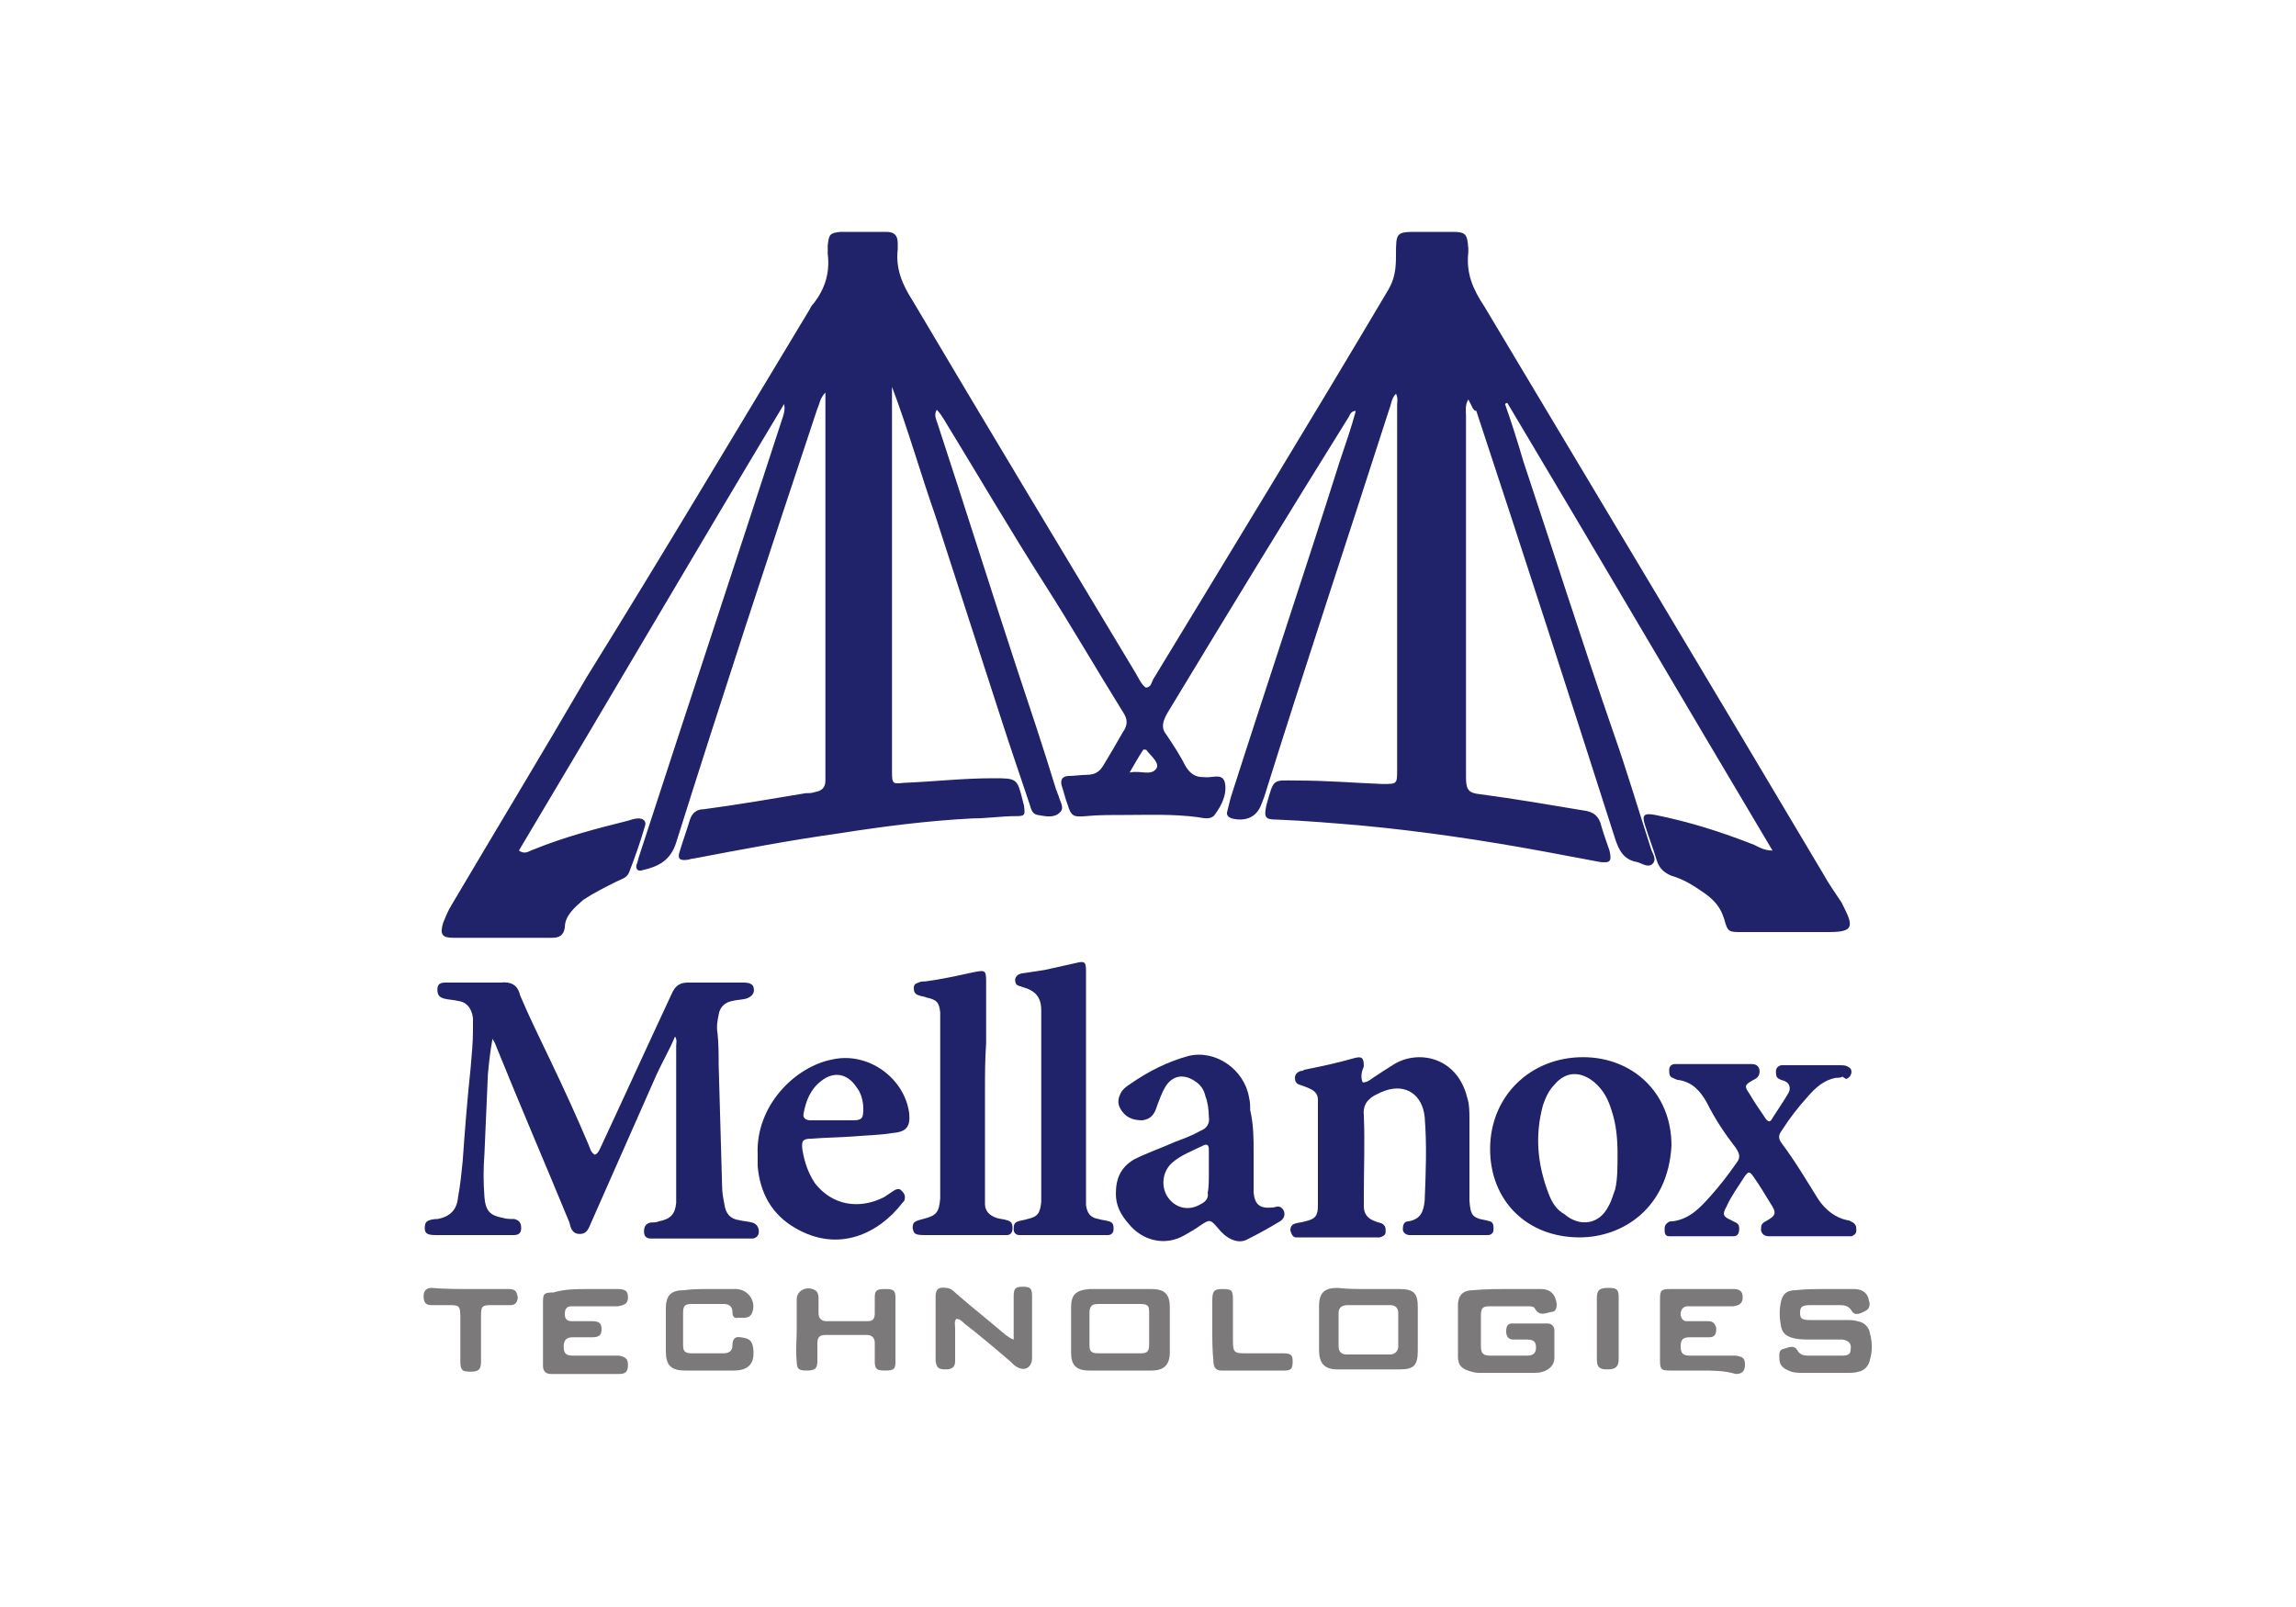 <?xml version="1.0" encoding="UTF-8"?> <!-- Generator: Adobe Illustrator 23.1.0, SVG Export Plug-In . SVG Version: 6.00 Build 0) --> <svg xmlns="http://www.w3.org/2000/svg" xmlns:xlink="http://www.w3.org/1999/xlink" id="Layer_1" x="0px" y="0px" viewBox="0 0 200 140" style="enable-background:new 0 0 200 140;" xml:space="preserve"> <style type="text/css"> .st0{fill:#21236A;} .st1{fill:#7B7979;} </style> <g id="Layer_3"> <g> <g> <path class="st0" d="M42.9,90.5c-0.2,1.1-0.3,2-0.4,3.1c-0.1,2.3-0.2,4.6-0.3,6.9c-0.1,1.3-0.1,2.5,0,3.8 c0.1,1.2,0.5,1.6,1.6,1.8c0.3,0.1,0.7,0.1,1,0.1c0.4,0.1,0.6,0.3,0.6,0.8s-0.3,0.6-0.7,0.6c-1.6,0-3,0-4.5,0c-0.8,0-1.5,0-2.2,0 s-1-0.1-1-0.6s0.1-0.7,0.9-0.8c0.1,0,0.1,0,0.2,0c1.1-0.2,1.7-0.8,1.8-1.9c0.2-1.1,0.3-2.1,0.4-3.1c0.2-2.8,0.4-5.4,0.7-8.2 c0.1-1.2,0.2-2.2,0.2-3.3c0-0.3,0-0.7,0-1c-0.1-0.8-0.5-1.4-1.3-1.5c-0.4-0.1-0.8-0.1-1.2-0.2c-0.4-0.1-0.6-0.3-0.6-0.8 s0.3-0.6,0.7-0.6c0.9,0,1.6,0,2.5,0c0.8,0,1.6,0,2.3,0c0.9-0.1,1.5,0.2,1.7,1.1c0.8,1.9,1.7,3.7,2.6,5.6c1.2,2.5,2.3,4.9,3.4,7.5 c0.1,0.3,0.2,0.6,0.5,0.8c0.3-0.1,0.4-0.4,0.5-0.6c2.1-4.5,4.1-8.9,6.2-13.4c0.3-0.7,0.7-1,1.4-1c1.6,0,3.2,0,4.8,0 c0.3,0,0.7,0,0.9,0.3c0.2,0.5,0,0.9-0.6,1.1c-0.4,0.1-0.8,0.1-1.2,0.2c-0.6,0.1-1.1,0.5-1.2,1.2c-0.1,0.5-0.2,1-0.1,1.6 c0.1,0.9,0.1,1.8,0.1,2.7c0.1,3.5,0.2,7.1,0.3,10.6c0,0.6,0.1,1.1,0.2,1.6c0.1,0.8,0.5,1.3,1.3,1.4c0.4,0.1,0.7,0.1,1.1,0.2 c0.4,0.1,0.6,0.4,0.6,0.8c0,0.4-0.3,0.6-0.6,0.6c-0.2,0-0.5,0-0.7,0c-2.5,0-4.8,0-7.4,0c-0.2,0-0.5,0-0.7,0 c-0.4,0-0.6-0.2-0.6-0.6c0-0.4,0.1-0.7,0.6-0.8c0.2,0,0.5,0,0.7-0.1c1-0.2,1.4-0.6,1.5-1.6c0-0.3,0-0.6,0-0.9c0-4.3,0-8.6,0-12.8 c0-0.2,0.1-0.5-0.1-0.8c-0.5,1.2-1.1,2.2-1.6,3.3c-1.9,4.3-3.8,8.6-5.7,12.9c-0.2,0.4-0.3,1-1,1s-0.8-0.6-0.9-1 c-2.1-5.1-4.3-10.2-6.4-15.4C43.1,90.8,43,90.7,42.9,90.5z"></path> <path class="st0" d="M118.7,94.3c0.4,0,0.6-0.2,0.9-0.4c0.6-0.4,1.2-0.8,1.7-1.1c2.1-1.4,5.6-0.8,6.5,2.8 c0.2,0.6,0.2,1.3,0.2,1.9c0,2,0,4,0,6.1c0,0.3,0,0.7,0,1c0.1,1.2,0.2,1.5,1.4,1.7c0.1,0,0.3,0.1,0.4,0.1c0.3,0.1,0.3,0.4,0.3,0.7 c0,0.3-0.2,0.5-0.5,0.5c-0.2,0-0.3,0-0.5,0c-2,0-3.9,0-5.9,0c-0.1,0-0.3,0-0.4,0c-0.3,0-0.6-0.2-0.6-0.5c0-0.4,0.1-0.7,0.5-0.7 c1.1-0.2,1.3-0.9,1.4-1.8c0.1-2.5,0.2-4.8,0-7.3c-0.2-1.9-1.6-2.9-3.4-2.3c-0.3,0.1-0.5,0.2-0.7,0.3c-0.9,0.4-1.3,1-1.2,1.9 c0.1,2.3,0,4.6,0,6.9c0,0.3,0,0.7,0,1c0,0.7,0.4,1.1,1,1.3c0.2,0.1,0.4,0.1,0.6,0.2c0.3,0.2,0.3,0.4,0.3,0.7 c0,0.3-0.2,0.4-0.5,0.5c-0.2,0-0.4,0-0.6,0c-2,0-4,0-6.1,0c-0.2,0-0.4,0-0.6,0c-0.3,0-0.4-0.3-0.5-0.6c0-0.3,0.1-0.5,0.4-0.6 c0.3-0.1,0.6-0.1,0.9-0.2c0.9-0.2,1.1-0.5,1.1-1.4c0-0.2,0-0.3,0-0.5c0-2.7,0-5.2,0-7.9c0-0.3,0-0.5,0-0.8c0-0.5-0.3-0.8-0.8-1 c-0.2-0.1-0.5-0.2-0.8-0.3c-0.3-0.1-0.4-0.3-0.4-0.6c0-0.3,0.2-0.5,0.5-0.6c0.1,0,0.2,0,0.3-0.1c1.5-0.3,2.9-0.6,4.3-1 c0.7-0.2,0.9-0.1,0.9,0.7C118.6,93.4,118.5,93.8,118.7,94.3z"></path> <path class="st0" d="M137.6,107.8c-4.6,0-7.8-3.2-7.8-7.7c0-4.6,3.5-8,8.1-8c4.3,0,7.7,3.1,7.7,7.7 C145.3,105.3,141.3,107.8,137.6,107.8z M140.9,100.5c0-1.2-0.1-2.5-0.5-3.7c-0.3-1-0.7-1.8-1.5-2.5c-1.2-1-2.5-1-3.5,0.2 c-0.5,0.5-0.8,1.2-1,1.8c-0.7,2.6-0.5,5.1,0.5,7.7c0.3,0.8,0.7,1.4,1.4,1.8c1.3,1.1,3,0.9,3.8-0.7c0.3-0.5,0.4-1,0.6-1.5 C140.9,102.7,140.9,101.7,140.9,100.5z"></path> <path class="st0" d="M160.5,93.8c-0.2,0.1-0.4,0.1-0.6,0.1c-1,0.2-1.7,0.8-2.4,1.6c-0.9,1-1.6,1.9-2.3,3c-0.3,0.4-0.3,0.7,0,1.1 c1.2,1.6,2.2,3.3,3.2,4.9c0.6,0.9,1.5,1.6,2.5,1.8c0.2,0,0.3,0.1,0.5,0.2c0.3,0.2,0.3,0.4,0.3,0.7c0,0.3-0.2,0.4-0.4,0.5 c-0.2,0-0.5,0-0.7,0c-2,0-4,0-6,0c-0.2,0-0.3,0-0.5,0c-0.3,0-0.6-0.1-0.7-0.5c0-0.4,0-0.6,0.4-0.8c0.9-0.5,1-0.7,0.4-1.6 c-0.5-0.8-0.9-1.5-1.4-2.2c-0.4-0.6-0.5-0.6-0.9,0c-0.5,0.8-1.1,1.6-1.5,2.5c-0.4,0.7-0.3,0.9,0.4,1.2c0.3,0.2,0.7,0.2,0.7,0.7 c0,0.4-0.1,0.7-0.5,0.7c-0.1,0-0.3,0-0.4,0c-1.6,0-3.1,0-4.7,0c-0.2,0-0.3,0-0.5,0c-0.3,0-0.4-0.2-0.4-0.5c0-0.3,0-0.5,0.3-0.7 c0.1-0.1,0.2-0.1,0.4-0.1c1.5-0.2,2.4-1.2,3.3-2.2c0.8-0.9,1.5-1.8,2.2-2.8c0.4-0.5,0.4-0.8,0-1.4c-1-1.3-1.8-2.5-2.5-3.9 c-0.6-1.1-1.3-1.8-2.4-2c-0.2,0-0.4-0.1-0.6-0.2c-0.3-0.1-0.3-0.4-0.3-0.7c0-0.3,0.2-0.5,0.5-0.5h0.1c2.2,0,4.4,0,6.6,0 c0.6,0,0.8,0.5,0.6,1c-0.1,0.2-0.3,0.3-0.5,0.4c-0.7,0.4-0.8,0.5-0.3,1.2c0.4,0.7,0.9,1.4,1.3,2c0.3,0.5,0.5,0.5,0.7,0.1 c0.5-0.8,1-1.5,1.4-2.2c0.2-0.4,0.1-0.8-0.3-1c-0.2-0.1-0.4-0.1-0.5-0.2c-0.3-0.1-0.3-0.4-0.3-0.7c0-0.3,0.3-0.5,0.5-0.5 s0.4,0,0.6,0c1.5,0,3,0,4.4,0c0.4,0,0.7,0,1,0.3c0.2,0.3,0,0.8-0.4,0.9L160.5,93.8z"></path> <path class="st0" d="M109.2,100.3c0,0.9,0,1.8,0,2.7c0,0.3,0,0.6,0,0.9c0.1,1,0.5,1.4,1.6,1.3c0.3,0,0.5-0.2,0.8,0 c0.4,0.3,0.4,0.9-0.1,1.2c-1,0.6-1.9,1.1-2.9,1.6c-0.8,0.4-1.8-0.1-2.5-1c-0.7-0.8-0.7-0.8-1.6-0.2c-0.4,0.3-0.8,0.5-1.3,0.8 c-1.7,1-3.7,0.5-4.9-1c-0.7-0.8-1.1-1.6-1.1-2.6c0-1.3,0.4-2.3,1.6-3c1.2-0.6,2.4-1,3.5-1.5c0.8-0.3,1.6-0.6,2.3-1 c0.5-0.2,0.8-0.6,0.7-1.2c0-0.6-0.1-1.3-0.3-1.8c-0.1-0.5-0.4-1-0.9-1.3c-1-0.7-2-0.5-2.6,0.5c-0.3,0.5-0.5,1.1-0.7,1.6 c-0.2,0.7-0.5,1.2-1.3,1.3c-0.9,0-1.5-0.3-1.9-1c-0.3-0.5-0.2-1,0.1-1.5c0.2-0.3,0.5-0.5,0.8-0.7c1.6-1.1,3.2-1.9,5-2.4 c2.4-0.6,4.9,1.2,5.3,3.6c0.1,0.4,0.1,0.7,0.1,1.1C109.2,98,109.2,99.2,109.2,100.3L109.2,100.3z M105.3,102.2L105.3,102.2 c0-0.7,0-1.4,0-2c0-0.4-0.1-0.6-0.5-0.4c-1,0.5-1.9,0.8-2.7,1.5c-0.9,0.8-1,2.2-0.3,3.1c0.7,0.9,1.8,1.1,2.8,0.5 c0.4-0.2,0.7-0.5,0.6-1C105.3,103.5,105.3,102.8,105.3,102.2z"></path> <path class="st0" d="M66,100.6c-0.2-4.3,3.3-7.7,6.5-8.3c3.1-0.7,6.3,1.6,6.7,4.7c0.1,1.1-0.2,1.6-1.4,1.7 c-1.2,0.2-2.3,0.2-3.4,0.3c-1.3,0.1-2.5,0.1-3.7,0.2c-0.8,0-0.9,0.2-0.8,1c0.2,1.1,0.5,2,1.1,2.9c1.5,1.9,3.8,2.3,6,1.2 c0.3-0.2,0.6-0.4,0.9-0.6c0.2-0.1,0.4-0.2,0.6,0s0.4,0.4,0.3,0.8c0,0.1-0.1,0.2-0.2,0.3c-2,2.6-5.5,4.4-9.3,2.2 c-2.1-1.2-3.1-3.1-3.3-5.4C66,101.1,66,100.9,66,100.6z M72.5,97.6L72.5,97.6c0.6,0,1.3,0,1.8,0c0.8,0,0.9-0.2,0.9-1 c0-0.7-0.2-1.4-0.6-1.9c-0.8-1.2-2-1.4-3.1-0.5c-0.9,0.7-1.3,1.7-1.5,2.8c-0.1,0.4,0.2,0.6,0.6,0.6 C71.3,97.6,71.9,97.6,72.5,97.6z"></path> <path class="st0" d="M94.6,94.7c0,3.1,0,6.1,0,9.2c0,0.4,0,0.7,0,1.1c0.1,0.7,0.4,1.1,1.1,1.2c0.3,0.1,0.6,0.1,0.9,0.2 c0.4,0.1,0.4,0.4,0.4,0.7s-0.2,0.5-0.5,0.5c-0.2,0-0.5,0-0.7,0c-2.1,0-4.2,0-6.3,0c-0.2,0-0.5,0-0.7,0c-0.3,0-0.5-0.2-0.5-0.5 c0-0.3,0-0.6,0.4-0.7c0.3-0.1,0.5-0.1,0.8-0.2c0.9-0.2,1.1-0.5,1.2-1.5c0-0.3,0-0.6,0-0.9c0-4.9,0-9.9,0-14.9c0-0.3,0-0.6,0-0.9 c0-1.1-0.5-1.7-1.6-2c-0.2-0.1-0.5-0.1-0.6-0.3c-0.2-0.4,0-0.8,0.5-0.9c0.7-0.1,1.4-0.2,2-0.3c0.9-0.2,1.8-0.4,2.7-0.6 c0.8-0.2,0.9-0.1,0.9,0.7c0,3,0,5.9,0,8.9C94.6,93.9,94.6,94.3,94.6,94.7L94.6,94.7z"></path> <path class="st0" d="M85.8,95c0,2.9,0,5.8,0,8.7c0,0.4,0,0.8,0,1.2c0,0.6,0.4,1,1,1.2c0.3,0.1,0.6,0.1,0.9,0.2 c0.4,0.1,0.5,0.3,0.5,0.7s-0.2,0.6-0.5,0.6c-0.2,0-0.3,0-0.5,0c-2.2,0-4.4,0-6.6,0c-0.9,0-1-0.1-1.1-0.6c0-0.5,0.1-0.6,0.9-0.8 c1.2-0.3,1.4-0.6,1.5-1.8c0-2.7,0-5.4,0-8.1c0-2.4,0-4.7,0-7.1c0-0.3,0-0.7,0-1c-0.1-0.9-0.3-1.1-1.2-1.3 c-0.2-0.1-0.5-0.1-0.7-0.2c-0.3-0.1-0.4-0.3-0.4-0.6c0-0.3,0.1-0.4,0.4-0.5c0.2-0.1,0.4-0.1,0.6-0.1c1.5-0.2,2.8-0.5,4.2-0.8 c1-0.2,1.1-0.2,1.1,0.8c0,1.8,0,3.6,0,5.4C85.8,92.3,85.8,93.7,85.8,95L85.8,95z"></path> <path class="st1" d="M131.4,112.3c1,0,1.8,0,2.8,0c0.9,0,1.3,0.5,1.4,1.3c0,0.4-0.1,0.7-0.5,0.7c-0.5,0.1-1,0.4-1.4-0.3 c-0.1-0.2-0.4-0.2-0.6-0.2c-1.2,0-2.2,0-3.3,0c-0.6,0-0.8,0.1-0.8,0.8c0,0.9,0,1.8,0,2.7c0,0.6,0.2,0.8,0.8,0.8 c1.1,0,2.2,0,3.2,0c0.4,0,0.8-0.1,0.8-0.7c0-0.5-0.2-0.7-0.8-0.7c-0.4,0-0.8,0-1.2,0c-0.4,0-0.6-0.3-0.6-0.7 c0-0.4,0.1-0.7,0.5-0.7c1.1,0,2.1,0,3.1,0c0.4,0,0.6,0.3,0.6,0.6c0,0.8,0,1.6,0,2.4c0,0.6-0.4,1-1,1.2c-0.3,0.1-0.6,0.1-0.9,0.1 c-1.6,0-3,0-4.5,0c-0.3,0-0.5,0-0.8-0.1c-0.8-0.2-1.2-0.5-1.2-1.3c0-1.6,0-3,0-4.5c0-0.9,0.5-1.3,1.3-1.3 C129.4,112.3,130.4,112.3,131.4,112.3z"></path> <path class="st1" d="M97.6,112.3c0.9,0,1.8,0,2.7,0c1.2,0,1.6,0.5,1.6,1.6c0,1.4,0,2.6,0,3.9c0,1.1-0.5,1.6-1.6,1.6 c-1.8,0-3.6,0-5.4,0c-1.2,0-1.6-0.5-1.6-1.6c0-1.4,0-2.6,0-3.9c0-1.1,0.4-1.5,1.6-1.6C95.6,112.3,96.6,112.3,97.6,112.3z M97.4,113.6L97.4,113.6c-0.6,0-1.2,0-1.7,0s-0.8,0.1-0.8,0.8c0,0.9,0,1.8,0,2.7c0,0.6,0.1,0.8,0.8,0.8c1.3,0,2.4,0,3.6,0 c0.6,0,0.8-0.1,0.8-0.8c0-0.9,0-1.8,0-2.7c0-0.7-0.1-0.8-0.9-0.8C98.6,113.6,98,113.6,97.4,113.6z"></path> <path class="st1" d="M119.2,112.3c0.9,0,1.8,0,2.7,0c1.3,0,1.6,0.4,1.6,1.6s0,2.5,0,3.8c0,1.3-0.4,1.6-1.6,1.6 c-1.8,0-3.6,0-5.4,0c-1.2,0-1.6-0.6-1.6-1.7c0-1.3,0-2.5,0-3.8c0-1.2,0.5-1.6,1.6-1.6C117.4,112.3,118.3,112.3,119.2,112.3z M119.3,113.7L119.3,113.7c-0.7,0-1.3,0-1.9,0c-0.5,0-0.8,0.2-0.8,0.7c0,1,0,1.9,0,2.9c0,0.4,0.2,0.7,0.7,0.7c1.3,0,2.5,0,3.8,0 c0.4,0,0.7-0.3,0.7-0.7c0-1,0-1.9,0-2.9c0-0.4-0.2-0.7-0.7-0.7C120.4,113.7,119.8,113.7,119.3,113.7z"></path> <path class="st1" d="M159.1,112.3c0.8,0,1.6,0,2.4,0s1.2,0.4,1.3,1c0.1,0.3,0.1,0.7-0.3,0.9c-0.4,0.2-0.9,0.5-1.2,0 c-0.3-0.5-0.7-0.5-1.2-0.5c-0.8,0-1.6,0-2.4,0c-0.8,0-0.9,0.2-0.9,0.7s0.2,0.6,0.9,0.6c1.1,0,2,0,3.1,0c0.3,0,0.7,0,1,0.1 c0.6,0.1,1,0.5,1.1,1.1c0.2,0.8,0.2,1.5,0,2.2c-0.1,0.6-0.5,1-1,1.1c-0.3,0.1-0.7,0.1-1,0.1c-1.4,0-2.6,0-3.9,0 c-0.4,0-0.8,0-1.2-0.2c-0.5-0.2-0.8-0.5-0.8-1c0-0.4-0.1-0.8,0.4-0.9c0.4-0.1,0.9-0.4,1.2,0.2c0.2,0.3,0.5,0.4,0.8,0.4 c1.1,0,2.1,0,3.1,0c0.4,0,0.7-0.1,0.7-0.5c0.1-0.5-0.1-0.8-0.7-0.9c-0.9,0-1.8,0-2.7,0c-0.5,0-1,0-1.5-0.1 c-0.8-0.2-1.1-0.5-1.2-1.3c-0.1-0.6-0.1-1.2,0-1.7c0.1-0.8,0.5-1.2,1.3-1.2C157.3,112.3,158.2,112.3,159.1,112.3L159.1,112.3z"></path> <path class="st1" d="M88.3,116.7c0-1.1,0-1.8,0-2.7c0-0.4,0-0.7,0-1.1c0-0.7,0.2-0.8,0.8-0.8c0.6,0,0.8,0.1,0.8,0.8 c0,1.8,0,3.6,0,5.4c0,0.8-0.6,1.2-1.3,0.8c-0.2-0.1-0.4-0.3-0.6-0.5c-1.4-1.2-2.7-2.3-4-3.3c-0.2-0.2-0.4-0.4-0.7-0.4 c-0.2,0.2-0.1,0.6-0.1,0.8c0,1,0,1.9,0,2.9c0,0.5-0.3,0.7-0.8,0.7c-0.6,0-0.8-0.1-0.9-0.7c0-1.9,0-3.8,0-5.7 c0-0.6,0.3-0.8,0.9-0.7c0.4,0,0.7,0.3,0.9,0.5c1.5,1.3,2.9,2.4,4.3,3.6C87.9,116.5,88,116.6,88.3,116.7z"></path> <path class="st1" d="M51.1,112.3c0.9,0,1.8,0,2.7,0c0.7,0,0.9,0.2,0.9,0.7c0,0.5-0.2,0.7-0.9,0.8c-1.1,0-2.2,0-3.2,0 c-0.3,0-0.5,0-0.8,0c-0.5,0-0.6,0.3-0.6,0.7c0,0.4,0.2,0.6,0.6,0.6c0.6,0,1.3,0,1.8,0c0.6,0,0.8,0.2,0.8,0.7s-0.2,0.7-0.8,0.7 s-1.2,0-1.7,0s-0.8,0.2-0.8,0.8c0,0.6,0.2,0.8,0.8,0.8c1.1,0,2.2,0,3.2,0c0.3,0,0.5,0,0.8,0c0.6,0.1,0.8,0.3,0.8,0.8 c0,0.6-0.2,0.8-0.8,0.8c-1.5,0-2.9,0-4.3,0c-0.5,0-1.1,0-1.6,0s-0.7-0.3-0.7-0.7c0-1.9,0-3.7,0-5.6c0-0.7,0.1-0.8,0.9-0.8 C49.2,112.3,50.2,112.3,51.1,112.3L51.1,112.3z"></path> <path class="st1" d="M61.8,112.3c0.8,0,1.6,0,2.4,0c1.1,0.1,1.7,1.2,1.3,2.1c-0.2,0.5-0.8,0.4-1.2,0.4c-0.4,0.1-0.5-0.2-0.5-0.5 c0-0.5-0.3-0.7-0.8-0.7c-0.9,0-1.8,0-2.7,0c-0.6,0-0.8,0.1-0.8,0.8c0,0.9,0,1.8,0,2.7c0,0.6,0.1,0.8,0.8,0.8c0.9,0,1.8,0,2.7,0 c0.5,0,0.8-0.2,0.8-0.7s0.2-0.8,0.7-0.7c0.8,0.1,1,0.3,1.1,0.9c0.2,1.4-0.4,2-1.7,2c-1.5,0-2.8,0-4.2,0c-1.3,0-1.7-0.5-1.7-1.7 c0-1.3,0-2.5,0-3.7c0-1.2,0.5-1.6,1.6-1.6C60.3,112.3,61,112.3,61.8,112.3L61.8,112.3z"></path> <path class="st1" d="M148.2,119.4c-0.9,0-1.8,0-2.7,0c-0.8,0-0.9-0.1-0.9-0.9c0-1.8,0-3.5,0-5.3c0-0.8,0.1-0.9,0.9-0.9 c1.8,0,3.6,0,5.5,0c0.4,0,0.8,0.1,0.8,0.7c0,0.5-0.2,0.7-0.8,0.8c-1.2,0-2.2,0-3.3,0c-0.3,0-0.5,0-0.8,0 c-0.4,0.1-0.5,0.4-0.5,0.7s0.2,0.6,0.5,0.6c0.7,0,1.3,0,1.9,0c0.4,0,0.6,0.2,0.7,0.6c0,0.5-0.1,0.8-0.6,0.8c-0.6,0-1.2,0-1.7,0 c-0.6,0-0.8,0.2-0.8,0.8c0,0.6,0.2,0.8,0.8,0.8c1.1,0,2.2,0,3.2,0c0.3,0,0.5,0,0.8,0c0.6,0.1,0.8,0.2,0.8,0.8 c0,0.5-0.2,0.8-0.8,0.8C150.2,119.4,149.2,119.4,148.2,119.4L148.2,119.4z"></path> <path class="st1" d="M69.4,115.9c0-0.9,0-1.8,0-2.7c0-0.8,0.9-1.2,1.6-0.8c0.2,0.1,0.3,0.4,0.3,0.6c0,0.5,0,0.9,0,1.4 c0,0.4,0.2,0.7,0.7,0.7c1.3,0,2.4,0,3.6,0c0.5,0,0.6-0.3,0.6-0.7c0-0.5,0-0.9,0-1.4c0-0.6,0.2-0.7,0.9-0.7c0.7,0,0.9,0.1,0.9,0.7 c0,1.9,0,3.8,0,5.7c0,0.6-0.2,0.7-0.9,0.7c-0.7,0-0.9-0.1-0.9-0.8c0-0.6,0-1.1,0-1.6c0-0.4-0.2-0.7-0.7-0.7c-1.3,0-2.4,0-3.6,0 c-0.5,0-0.7,0.2-0.7,0.7c0,0.6,0,1.1,0,1.6c0,0.6-0.2,0.8-0.9,0.8c-0.7,0-0.9-0.1-0.9-0.8C69.3,117.7,69.4,116.7,69.4,115.9 L69.4,115.9z"></path> <path class="st1" d="M41,112.3c1.2,0,2.2,0,3.3,0c0.6,0,0.7,0.2,0.8,0.7c0,0.4-0.2,0.7-0.6,0.7c-0.6,0-1.2,0-1.7,0 c-0.8,0-0.9,0.1-0.9,0.9c0,1.4,0,2.7,0,4c0,0.7-0.2,0.9-0.9,0.9c-0.7,0-0.9-0.1-0.9-0.9c0-1.3,0-2.5,0-3.8c0-1.1-0.1-1.1-1.1-1.1 c-0.5,0-0.9,0-1.4,0c-0.5,0-0.7-0.2-0.7-0.8c0-0.5,0.3-0.7,0.7-0.7C38.7,112.3,39.9,112.3,41,112.3L41,112.3z"></path> <path class="st1" d="M105.6,115.9c0-0.9,0-1.6,0-2.5c0-0.9,0.1-1.1,0.9-1.1c0.8,0,0.9,0.1,0.9,1c0,1.2,0,2.4,0,3.5 c0,1,0.1,1.1,1.1,1.1c1.2,0,2.2,0,3.3,0c0.7,0,0.8,0.2,0.8,0.7c0,0.6-0.1,0.8-0.7,0.8c-1.8,0-3.6,0-5.5,0c-0.5,0-0.7-0.3-0.7-0.8 C105.6,117.6,105.6,116.7,105.6,115.9L105.6,115.9z"></path> <path class="st1" d="M139.1,115.8c0-0.9,0-1.8,0-2.7c0-0.7,0.2-0.9,1-0.9c0.7,0,0.9,0.1,0.9,0.8c0,1.8,0,3.6,0,5.4 c0,0.7-0.3,0.9-1,0.9c-0.7,0-0.9-0.2-0.9-0.9C139.1,117.6,139.1,116.7,139.1,115.8L139.1,115.8z"></path> </g> <path class="st0" d="M127.9,34.8c-0.3,0.5-0.2,1-0.2,1.4c0,10.3,0,20.5,0,30.8c0,0.2,0,0.5,0,0.7c0,1.1,0.2,1.4,1.3,1.5 c3,0.4,5.9,0.9,8.9,1.4c0.9,0.1,1.4,0.5,1.6,1.4c0.2,0.7,0.5,1.5,0.7,2.1c0.2,0.9,0.1,1.1-0.8,1c-1.6-0.3-3.2-0.6-4.8-0.9 c-5.4-1-10.8-1.8-16.2-2.3c-2.4-0.2-4.7-0.4-7.2-0.5c-1,0-1.1-0.2-0.9-1.2c0.7-2.5,0.5-2.2,2.8-2.2c2.5,0,4.8,0.2,7.3,0.3 c1.3,0,1.3,0,1.3-1.2c0-4.2,0-8.4,0-12.5c0-6.4,0-12.9,0-19.3c0-0.3,0.1-0.6-0.1-1c-0.4,0.4-0.4,0.9-0.6,1.4 c-3.6,11.2-7.4,22.6-10.9,33.8c-0.1,0.2-0.1,0.3-0.2,0.5c-0.4,1.2-1.4,1.6-2.6,1.3c-0.3-0.1-0.5-0.3-0.4-0.6 c0.1-0.4,0.2-0.8,0.3-1.2c3.1-9.7,6.4-19.5,9.5-29.3c0.5-1.5,1-2.9,1.4-4.4c-0.4,0-0.5,0.3-0.6,0.5c-5.3,8.5-10.6,17.2-15.8,25.8 c-0.4,0.7-0.6,1.3-0.1,1.9c0.6,0.9,1.2,1.8,1.7,2.8c0.4,0.6,0.8,0.9,1.5,0.9h0.1c0.7,0.1,1.6-0.4,1.8,0.5c0.2,1-0.3,2-0.9,2.8 c-0.3,0.4-0.9,0.3-1.4,0.2c-2.2-0.3-4.4-0.2-6.5-0.2c-1.2,0-2.3,0-3.3,0.1c-1.1,0.1-1.3,0-1.6-1c-0.2-0.5-0.3-1-0.5-1.6 c-0.2-0.6,0.1-0.9,0.6-0.9s1.1-0.1,1.6-0.1c0.7,0,1.1-0.3,1.4-0.8c0.6-1,1.2-2,1.7-2.9c0.5-0.7,0.4-1.2,0-1.8 c-2.3-3.7-4.5-7.5-6.8-11.1c-3-4.7-5.8-9.5-8.8-14.4c-0.2-0.3-0.3-0.5-0.6-0.8c-0.3,0.5,0,0.9,0.1,1.3C84,44,86.2,51,88.5,58 c1.2,3.6,2.4,7.2,3.5,10.8c0.1,0.2,0.1,0.3,0.2,0.5c0.1,0.5,0.6,1.1,0.1,1.5c-0.5,0.5-1.3,0.3-1.9,0.2c-0.6-0.1-0.6-0.7-0.8-1.2 c-0.8-2.4-1.6-4.7-2.4-7.2c-1.9-5.9-3.8-11.7-5.7-17.6c-1.3-3.7-2.4-7.6-3.8-11.3c0,0.3,0,0.5,0,0.8c0,10.8,0,21.5,0,32.3 c0,0.2,0,0.4,0,0.5c0,1,0.1,1,1,0.9c2.6-0.1,5.1-0.4,7.8-0.4c2.1,0,2.1,0,2.6,2c0,0.1,0.1,0.3,0.1,0.4c0.1,0.8,0.1,0.9-0.7,0.9 c-1.3,0-2.5,0.2-3.8,0.2c-3.9,0.2-7.8,0.7-11.6,1.3c-4.3,0.6-8.5,1.4-12.7,2.2c-0.2,0-0.4,0.1-0.5,0.1c-0.7,0.1-0.9-0.1-0.7-0.7 c0.3-1,0.6-1.8,0.9-2.8c0.2-0.6,0.6-0.9,1.2-0.9c3-0.4,5.9-0.9,8.9-1.4c0.3,0,0.5,0,0.8-0.1c0.6-0.1,0.9-0.4,0.9-1 c0-0.2,0-0.5,0-0.7c0-10.8,0-21.5,0-32.4c0-0.2,0-0.4,0-0.7c-0.5,0.5-0.5,1-0.7,1.4C67,48.2,62.9,60.7,58.9,73.4 c-0.5,1.6-1.6,2.1-2.9,2.4c-0.5,0.2-0.7-0.2-0.5-0.6c0.1-0.4,0.2-0.7,0.3-1c4.1-12.6,8.3-25.3,12.4-37.9c0.1-0.3,0.2-0.7,0.1-1.1 c-7.8,13-15.4,26-23.1,38.9c0.6,0.4,0.9,0,1.3-0.1c2.7-1.1,5.4-1.8,8.2-2.5c0.3-0.1,0.6-0.2,0.9-0.2c0.4,0,0.7,0.2,0.6,0.6 c-0.4,1.4-0.9,2.8-1.4,4.1c-0.2,0.5-0.7,0.6-1.1,0.8c-1,0.5-2,1-2.9,1.6c-0.8,0.7-1.6,1.4-1.6,2.4c-0.1,0.7-0.5,0.9-1.1,0.9 c-2.9,0-5.7,0-8.6,0c-1,0-1.2-0.3-0.9-1.3c0.2-0.5,0.4-1,0.7-1.5c3.9-6.6,7.9-13.2,11.8-19.9c6.7-10.8,13-21.4,19.4-32 c0.1-0.2,0.2-0.4,0.4-0.6c1-1.3,1.4-2.7,1.2-4.3c0-0.2,0-0.5,0-0.7c0.1-1,0.2-1.1,1.1-1.2c1.4,0,2.7,0,4,0c0.7,0,1,0.3,1,1 c0,0.2,0,0.4,0,0.5c-0.2,1.7,0.4,3.1,1.3,4.5c6.4,10.8,12.9,21.6,19.4,32.4c0.3,0.5,0.5,1,0.9,1.3c0.5,0,0.5-0.5,0.7-0.8 c6.8-11.2,13.7-22.5,20.4-33.8c0.6-1,0.7-1.9,0.7-3c0-2.1,0-2.1,2-2.1c1,0,1.9,0,2.9,0c1.2,0,1.3,0.2,1.4,1.4c0,0.1,0,0.3,0,0.4 c-0.2,1.8,0.4,3.2,1.4,4.7c9.8,16.4,19.7,32.9,29.5,49.4c0.5,0.9,1,1.6,1.6,2.5c0.1,0.2,0.2,0.4,0.3,0.6c0.8,1.6,0.6,2-1.4,2 c-2.5,0-5,0-7.6,0c-1.1,0-1.2,0-1.5-1.1c-0.3-1-0.8-1.6-1.6-2.2c-1-0.7-1.9-1.3-3-1.6c-0.7-0.3-1.1-0.7-1.3-1.4c-0.3-1-0.7-2-1-3 c-0.3-0.9-0.1-1.1,0.9-0.9c3,0.6,5.8,1.5,8.6,2.6c0.4,0.2,0.9,0.5,1.6,0.5c-7.8-13.1-15.4-26.1-23.1-39c-0.1,0-0.2,0.1-0.2,0.1 c0.6,1.7,1.1,3.3,1.6,5c2.6,7.8,5.1,15.7,7.8,23.5c1.2,3.4,2.2,6.8,3.3,10.2c0.1,0.4,0.6,1,0.1,1.4c-0.4,0.3-0.9-0.1-1.3-0.2 c-1.2-0.2-1.6-1.1-1.9-2c-4-12.5-8-24.9-12.1-37.3C128.3,35.8,128.2,35.3,127.9,34.8z M98.4,67.3c1-0.2,1.8,0.3,2.3-0.3 c0.4-0.5-0.5-1.2-0.8-1.6c0-0.1-0.2-0.1-0.3-0.1C99.2,65.9,98.8,66.6,98.4,67.3z"></path> </g> </g> </svg> 